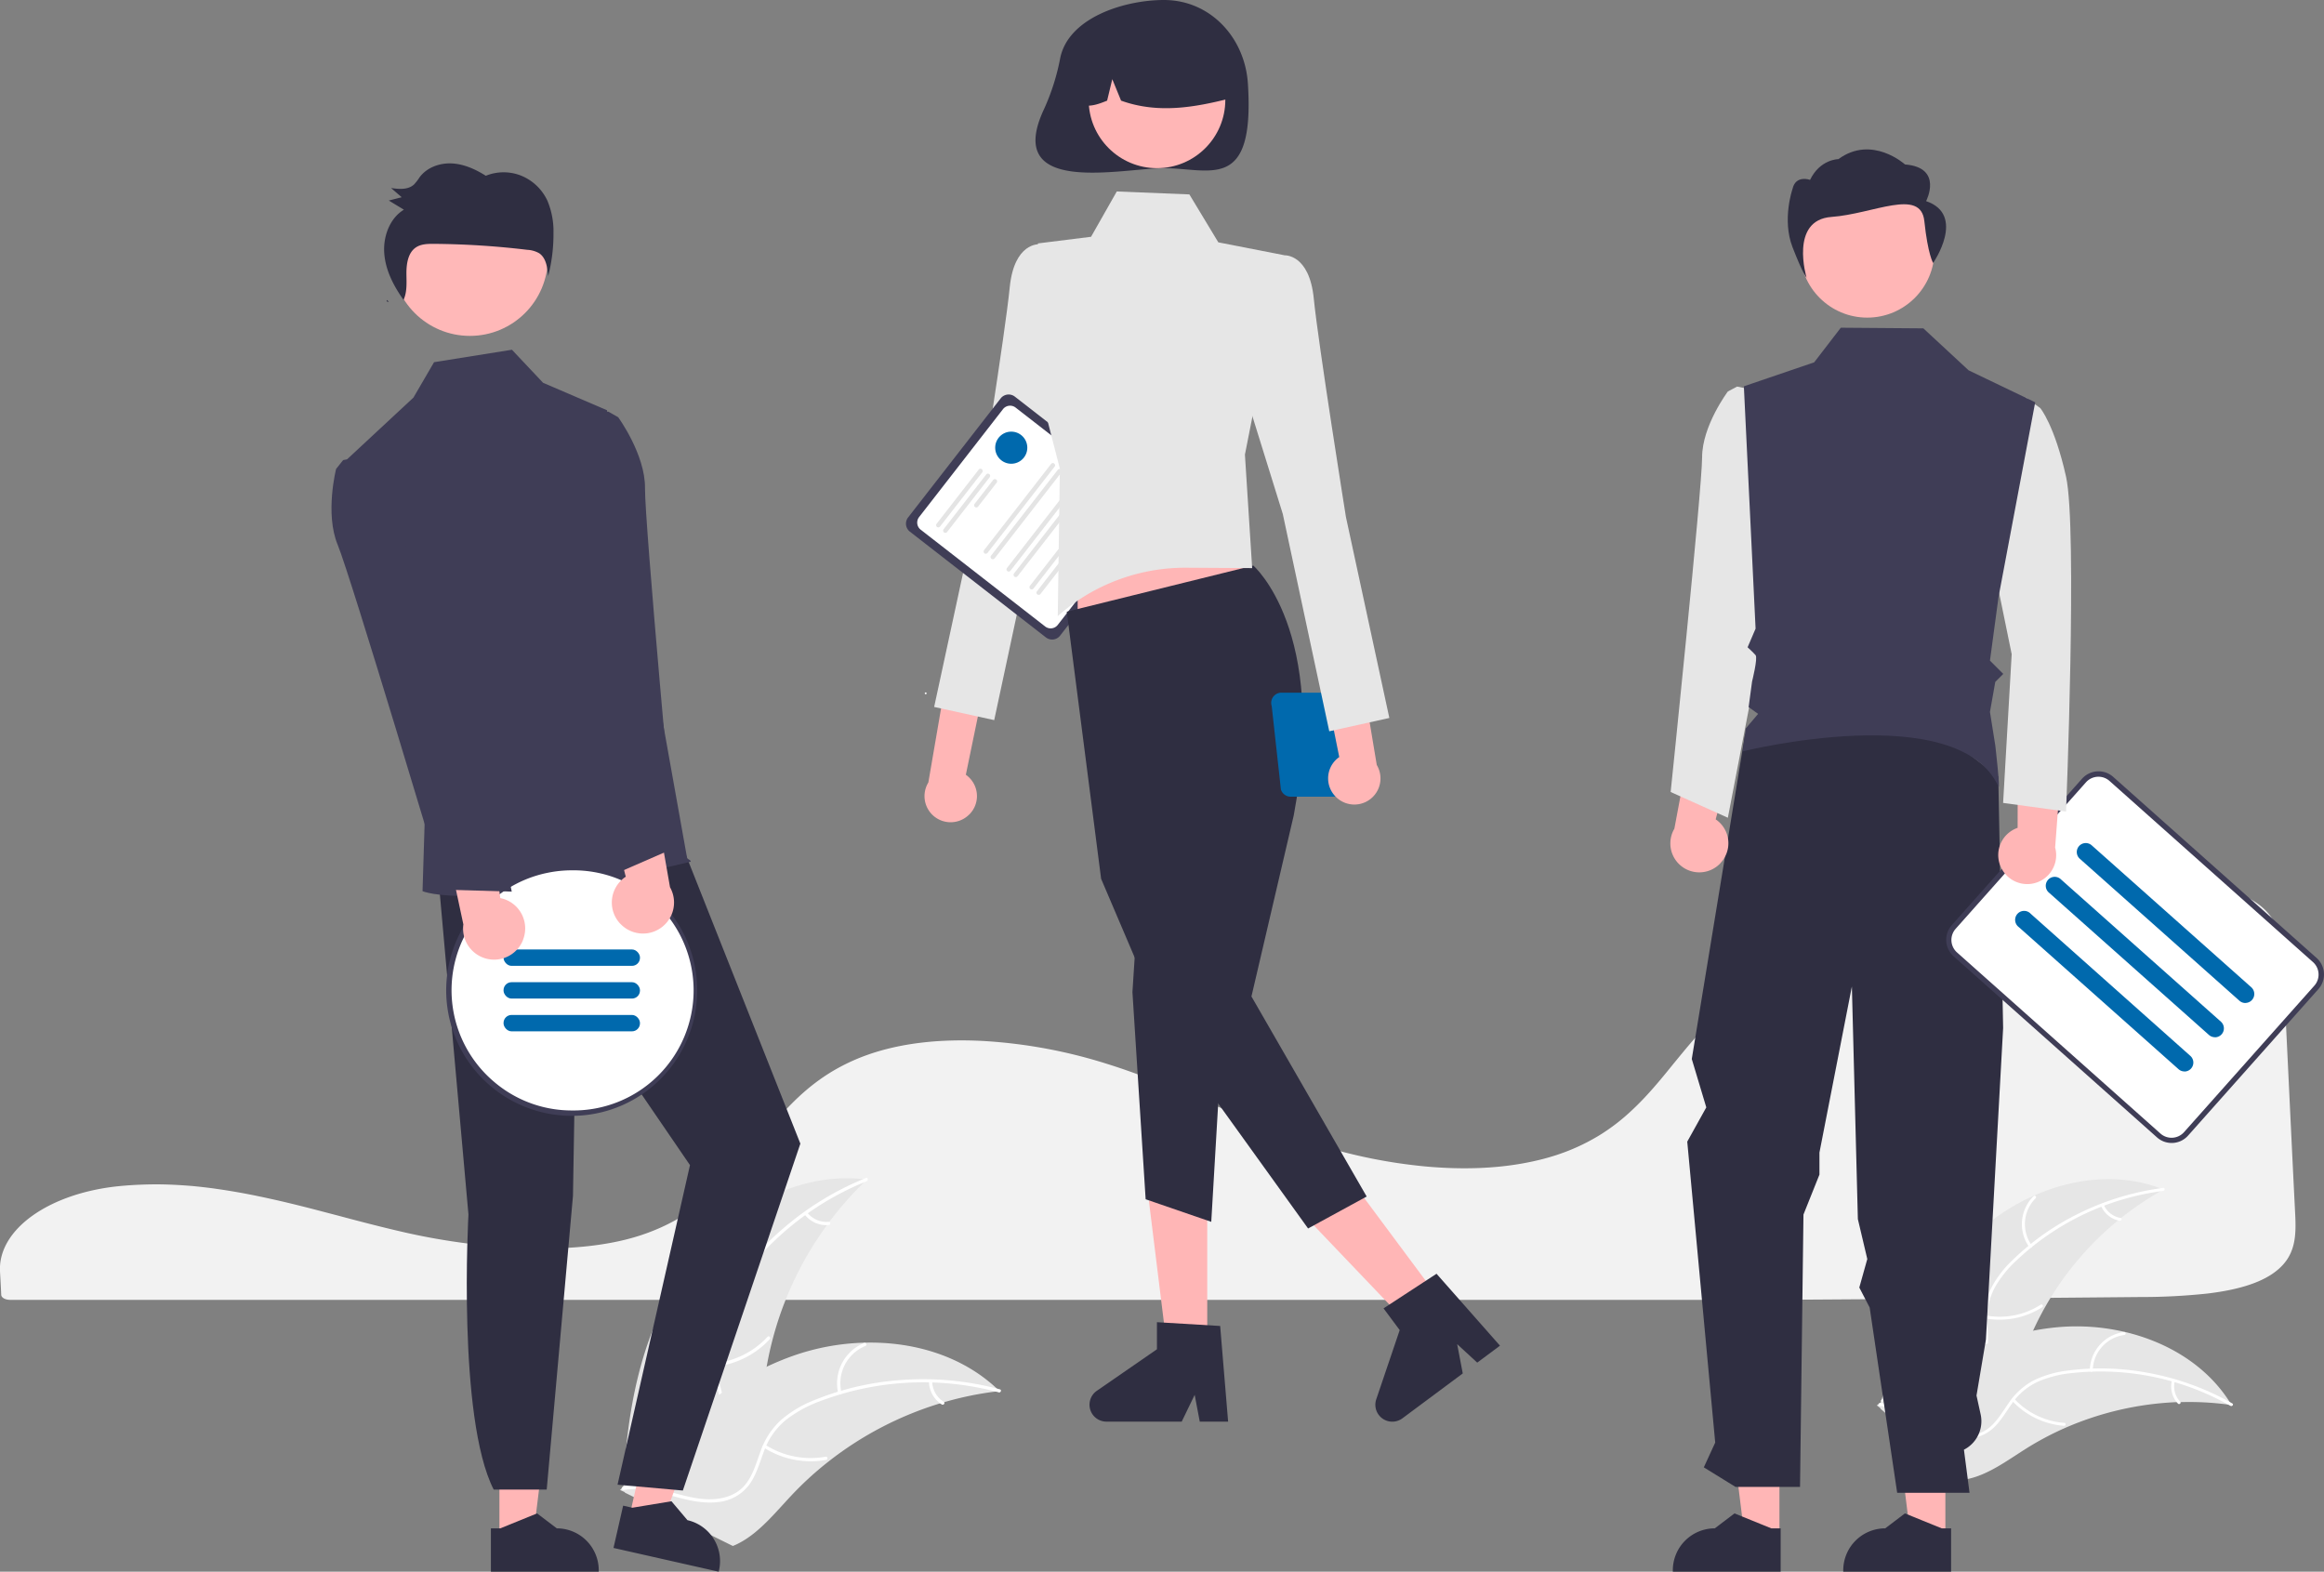 <svg id="Onama" data-name="O-nama" xmlns="http://www.w3.org/2000/svg" width="872.7" height="590.18" viewBox="0 0 872.7 590.18"><rect x="0" y="0" width="872.7" height="590.18" fill="#808080" stroke="none"/><defs><style>.cls-1{fill:#f2f2f2;}.cls-2{fill:#e6e6e6;}.cls-3{fill:#fff;}.cls-4{fill:#ffb6b6;}.cls-5{fill:#3f3d56;}.cls-6{fill:#e4e4e4;}.cls-7{fill:#2f2e41;}.cls-8{fill:#0069ad;}.cls-9{fill:#ffb8b8;}</style></defs><title>o-nama</title><path class="cls-1" d="M58.73,444.73c-4.14,0-8.3.18-12.35.52l-.59.05C18.89,447.68-.79,461.47,0,477.39l.16,2.88c.1,1.82.21,3.77.3,5.94.05,1.07,1.51,1.89,3.33,1.89H665.45c46.65-.28,93.13-.64,138.14-1.06a234.35,234.35,0,0,0,25.27-1.3c12.51-1.49,21.2-4.42,26.55-9h0c6.66-5.65,6.87-12.76,6.47-20.8-.82-16.23-1.64-33.29-2.45-50.29-.72-15-1.43-29.92-2.14-44.23-.44-8.49-1.43-16-9-21.71-8.19-6.2-23.14-9.34-44.42-9.34h-.77c-66.7.24-132.79,23.18-164.45,57.07-3.64,3.91-7,8.08-10.33,12.13-4.85,6-9.87,12.14-15.86,17.66A74.63,74.63,0,0,1,602,425.42c-.26.18-.55.37-.86.55-.72.46-1.46.91-2.19,1.31a75.14,75.14,0,0,1-13.36,6.07l-.47.16c-.35.13-.73.25-1.12.37-2.68.86-5.46,1.6-8.25,2.2-12.07,2.66-25.79,3.3-40.79,1.9a197.73,197.73,0,0,1-40.56-8.27c-13.88-4.39-26.88-9.86-39.45-15.15-5.52-2.32-11.23-4.73-16.94-7l-3.19-1.27c-7-2.72-13.28-5-19.31-6.86a190.57,190.57,0,0,0-46-8.52c-16.58-.91-31.2.81-43.43,5.08a74.31,74.31,0,0,0-9.83,4.24c-14.49,7.52-23.42,18.62-32.06,29.36-10.74,13.36-21.85,27.17-43.79,34.33-25.31,8.27-62.26,4.83-88.4-1.14-8.22-1.88-16.43-4-24.36-6.13L118,454.13c-6.31-1.63-11.47-2.88-16.25-3.93l-1.51-.33c-.84-.19-1.68-.37-2.54-.54-5.67-1.2-11-2.13-16.16-2.87l-1.23-.18c-2.47-.33-4.78-.6-7-.82l-.91-.09C67.92,445,63.33,444.73,58.73,444.73Z" transform="translate(0 0)"/><path class="cls-2" d="M742.9,462.5c18.62-16.78,46.31-25.21,69.54-15.81a115.45,115.45,0,0,0-51.89,59.94c-3.69,9.84-6.78,21.16-15.88,26.43-5.66,3.28-12.7,3.44-19,1.86s-12.17-4.76-17.9-7.9l-1.64,0C713.42,503,724.29,479.27,742.9,462.5Z" transform="translate(0 0)"/><path class="cls-3" d="M812.31,447.2a98.68,98.68,0,0,0-54.9,25.93,42.49,42.49,0,0,0-8.35,10.38A24.45,24.45,0,0,0,746.24,496c.1,4.05.68,8.19-.21,12.21a14.88,14.88,0,0,1-7.43,9.68c-4.54,2.62-9.76,3.44-14.88,4.07-5.69.7-11.62,1.33-16.54,4.52-.6.39-1.17-.56-.57-.94,8.57-5.56,19.42-3.54,28.64-7.24,4.3-1.73,8.1-4.77,9.45-9.36,1.18-4,.59-8.29.45-12.39a26.06,26.06,0,0,1,2.3-12.34,39.11,39.11,0,0,1,7.92-10.66,95.61,95.61,0,0,1,24.33-17.42,100.45,100.45,0,0,1,32.6-10.06c.7-.09.71,1,0,1.1Z" transform="translate(0 0)"/><path class="cls-3" d="M762,468.27a14.8,14.8,0,0,1,1.63-19.1c.5-.5,1.3.27.8.76A13.72,13.72,0,0,0,763,467.71c.42.58-.53,1.14-.94.56Z" transform="translate(0 0)"/><path class="cls-3" d="M745.92,494a28.48,28.48,0,0,0,20.39-4.08c.6-.38,1.17.57.57.95a29.7,29.7,0,0,1-21.23,4.21C745,494.92,745.22,493.85,745.92,494Z" transform="translate(0 0)"/><path class="cls-3" d="M790,452.43a8.39,8.39,0,0,0,6.26,4.9c.71.11.43,1.18-.27,1.07a9.39,9.39,0,0,1-6.94-5.4.55.55,0,0,1,1-.57Z" transform="translate(0 0)"/><path class="cls-2" d="M838,527.6l-1.33-.18a111.26,111.26,0,0,0-17.88-.91l-1.39,0a116.74,116.74,0,0,0-41.75,9.61,112.8,112.8,0,0,0-15.16,8.06c-6.69,4.23-13.61,9.36-21.08,11.08a21,21,0,0,1-2.37.43L706.18,529c0-.1-.09-.19-.13-.28l-1.28-1,.73-.53.42-.3c.09-.07.19-.13.27-.2l.09-.06.24-.17c1.4-1,2.81-2,4.23-3h0a166.48,166.48,0,0,1,34.6-18.6l1.12-.41a107.06,107.06,0,0,1,16.94-4.76,93.33,93.33,0,0,1,9.55-1.34,79.7,79.7,0,0,1,24.73,1.75c16.14,3.75,30.91,12.61,39.65,26.44C837.59,526.89,837.8,527.24,838,527.6Z" transform="translate(0 0)"/><path class="cls-3" d="M837.61,527.93a98.66,98.66,0,0,0-59.45-12.35,42.35,42.35,0,0,0-12.91,3.26,24.36,24.36,0,0,0-9.79,8.29c-2.36,3.31-4.39,7-7.52,9.62A14.89,14.89,0,0,1,736.18,540c-5.2-.65-9.86-3.13-14.33-5.72-5-2.87-10.08-5.93-15.94-6.34-.71-.05-.59-1.15.12-1.1,10.19.72,17.64,8.87,27.23,11.46,4.47,1.21,9.34,1.07,13.18-1.78,3.36-2.5,5.46-6.26,7.82-9.62a25.9,25.9,0,0,1,9.27-8.47,39.4,39.4,0,0,1,12.74-3.75,95.59,95.59,0,0,1,29.91.75A100.46,100.46,0,0,1,838.27,527c.61.35,0,1.24-.66.89Z" transform="translate(0 0)"/><path class="cls-3" d="M784.76,514.47a14.8,14.8,0,0,1,12.8-14.27.55.55,0,0,1,.18,1.09,13.7,13.7,0,0,0-11.88,13.3c0,.71-1.12.58-1.1-.12Z" transform="translate(0 0)"/><path class="cls-3" d="M756.44,525.3a28.51,28.51,0,0,0,18.74,9c.71,0,.59,1.15-.12,1.1A29.72,29.72,0,0,1,755.58,526C755.1,525.47,756,524.78,756.44,525.3Z" transform="translate(0 0)"/><path class="cls-3" d="M816.65,518.67a8.4,8.4,0,0,0,2.06,7.69c.49.51-.37,1.2-.86.69a9.39,9.39,0,0,1-2.3-8.49.57.57,0,0,1,.61-.49.54.54,0,0,1,.49.6Z" transform="translate(0 0)"/><path class="cls-2" d="M255.54,479.18c15.25-23.12,42.52-39.84,70-36.25a127.55,127.55,0,0,0-38.82,78.54c-1.22,11.55-1.37,24.53-9.64,32.69-5.14,5.08-12.62,7.21-19.85,7.28s-14.33-1.7-21.34-3.46l-1.76.42C235.28,530.72,240.3,502.31,255.54,479.18Z" transform="translate(0 0)"/><path class="cls-3" d="M325.52,443.52a109,109,0,0,0-51.51,43,47.31,47.31,0,0,0-6,13.42,26.94,26.94,0,0,0,.47,14.17c1.24,4.32,3,8.58,3.17,13.12a16.52,16.52,0,0,1-5.25,12.43c-4.13,4.06-9.48,6.39-14.79,8.49-5.89,2.33-12,4.66-16.43,9.44-.53.58-1.4-.28-.87-.86,7.62-8.32,19.79-9.18,28.61-15.71,4.12-3,7.35-7.35,7.51-12.64.14-4.62-1.67-9-3-13.38a28.7,28.7,0,0,1-1-13.83,43,43,0,0,1,5.5-13.61,106,106,0,0,1,21.17-25.4,111.08,111.08,0,0,1,32.07-19.82c.73-.3,1,.88.32,1.18Z" transform="translate(0 0)"/><path class="cls-3" d="M277.58,480.05A16.36,16.36,0,0,1,274,459.16c.4-.67,1.47-.08,1.07.6a15.14,15.14,0,0,0,3.36,19.42c.6.5-.26,1.37-.86.87Z" transform="translate(0 0)"/><path class="cls-3" d="M267.53,512a31.52,31.52,0,0,0,20.67-10c.53-.58,1.4.28.87.86a32.79,32.79,0,0,1-21.54,10.4c-.78.06-.78-1.16,0-1.22Z" transform="translate(0 0)"/><path class="cls-3" d="M303.12,455.31a9.24,9.24,0,0,0,8.06,3.49c.79-.07.79,1.16,0,1.22a10.38,10.38,0,0,1-8.93-3.84.63.63,0,0,1,0-.86.63.63,0,0,1,.87,0Z" transform="translate(0 0)"/><path class="cls-2" d="M375.38,522.35l-1.47.18a123.1,123.1,0,0,0-19.37,4l-1.48.43a128.54,128.54,0,0,0-42,21.9,123.91,123.91,0,0,0-14,12.83c-6,6.39-11.94,13.79-19.46,17.72a21,21,0,0,1-2.41,1.11l-40.47-20c-.07-.1-.15-.18-.22-.27l-1.65-.73.63-.76.37-.44.23-.29.08-.09.21-.25q1.83-2.17,3.71-4.34h0c9.54-11,20.08-21.2,31.84-29.52.35-.25.71-.51,1.08-.75a118,118,0,0,1,16.79-9.81,105.84,105.84,0,0,1,9.85-4.09,87.4,87.4,0,0,1,26.93-5c18.3-.49,36.56,4.88,49.76,17.23C374.72,521.71,375.05,522,375.38,522.35Z" transform="translate(0 0)"/><path class="cls-3" d="M375,522.82a109.11,109.11,0,0,0-67,3.32,47.23,47.23,0,0,0-12.91,7.08,27,27,0,0,0-8.15,11.6c-1.61,4.19-2.77,8.66-5.37,12.38A16.51,16.51,0,0,1,269.92,564c-5.75.75-11.42-.61-16.92-2.13-6.11-1.69-12.43-3.54-18.81-2.36-.77.15-.95-1.06-.18-1.2,11.1-2.06,21.33,4.58,32.31,4.68,5.12,0,10.29-1.45,13.6-5.57,2.9-3.6,4.1-8.21,5.69-12.47a28.76,28.76,0,0,1,7.56-11.63,43.31,43.31,0,0,1,12.58-7.55,105.66,105.66,0,0,1,32.2-7.53,111,111,0,0,1,37.54,3.47c.76.21.3,1.34-.45,1.14Z" transform="translate(0 0)"/><path class="cls-3" d="M314.76,523.12a16.36,16.36,0,0,1,9.73-18.82c.73-.3,1.22.82.49,1.11a15.16,15.16,0,0,0-9,17.53c.18.77-1,.94-1.21.18Z" transform="translate(0 0)"/><path class="cls-3" d="M287.49,542.59A31.58,31.58,0,0,0,310.05,547c.77-.14.95,1.07.18,1.21a32.82,32.82,0,0,1-23.46-4.66C286.1,543.14,286.83,542.17,287.49,542.59Z" transform="translate(0 0)"/><path class="cls-3" d="M350.05,518.75a9.26,9.26,0,0,0,4.34,7.64c.66.42-.07,1.4-.73,1a10.37,10.37,0,0,1-4.82-8.44.64.64,0,0,1,.51-.7A.63.63,0,0,1,350.05,518.75Z" transform="translate(0 0)"/><path class="cls-4" d="M364,305.83a9.75,9.75,0,0,0,0-13.8,9.27,9.27,0,0,0-1.31-1.11l15.93-77.11-17.19,5.42-12.82,74.6a9.81,9.81,0,0,0,15.36,12Z" transform="translate(0 0)"/><path class="cls-2" d="M400.86,99.72l-10.64-8S380.82,91,379.16,108s-12.08,82-12.08,82l-16.29,75.46,22.55,4.95,17.45-81.44,17.47-56.18Z" transform="translate(0 0)"/><path class="cls-5" d="M392.75,239.35l-51.07-39.71a3.8,3.8,0,0,1-.67-5.34l34.75-44.69a3.8,3.8,0,0,1,5.34-.67l51.07,39.71a3.8,3.8,0,0,1,.67,5.34l-34.75,44.69A3.8,3.8,0,0,1,392.75,239.35Z" transform="translate(0 0)"/><path class="cls-3" d="M392.47,235.24,345.73,198.9a3.38,3.38,0,0,1-.59-4.74l31.5-40.52a3.39,3.39,0,0,1,4.74-.59l46.74,36.34a3.39,3.39,0,0,1,.6,4.74l-31.51,40.52A3.37,3.37,0,0,1,392.47,235.24Z" transform="translate(0 0)"/><path class="cls-6" d="M351.86,197.87a.85.85,0,0,1-.15-1.19l15.89-20.44a.85.85,0,0,1,1.34,1h0L353,197.72A.84.84,0,0,1,351.86,197.87Z" transform="translate(0 0)"/><path class="cls-6" d="M354.49,199.92a.86.86,0,0,1-.15-1.19l15.9-20.44a.84.84,0,1,1,1.33,1l-15.89,20.44A.86.86,0,0,1,354.49,199.92Z" transform="translate(0 0)"/><path class="cls-6" d="M366.13,190.38a.84.84,0,0,1-.15-1.18l6.89-8.86a.84.84,0,1,1,1.33,1h0l-6.89,8.86A.84.84,0,0,1,366.13,190.38Z" transform="translate(0 0)"/><path class="cls-6" d="M369.68,207.77a.84.84,0,0,1-.15-1.18l25.09-32.27a.84.84,0,1,1,1.33,1h0l-25.08,32.26A.85.85,0,0,1,369.68,207.77Z" transform="translate(0 0)"/><path class="cls-6" d="M372.31,209.82a.85.85,0,0,1-.14-1.19l25.09-32.26a.84.84,0,0,1,1.33,1L373.5,209.67A.85.85,0,0,1,372.31,209.82Z" transform="translate(0 0)"/><path class="cls-6" d="M378.29,214.47a.85.85,0,0,1-.14-1.19L403.23,181a.85.85,0,0,1,1.34,1l-25.09,32.27A.86.86,0,0,1,378.29,214.47Z" transform="translate(0 0)"/><path class="cls-6" d="M380.93,216.52a.85.85,0,0,1-.15-1.19l25.09-32.27a.84.84,0,0,1,1.18-.14.83.83,0,0,1,.15,1.18l-25.09,32.27A.84.84,0,0,1,380.93,216.52Z" transform="translate(0 0)"/><path class="cls-6" d="M386.91,221.17a.85.85,0,0,1-.15-1.19l25.09-32.27a.84.84,0,0,1,1.33,1h0L388.09,221A.84.84,0,0,1,386.91,221.17Z" transform="translate(0 0)"/><path class="cls-6" d="M389.54,223.21a.84.84,0,0,1-.15-1.18l25.09-32.27a.85.85,0,0,1,1.34,1l-25.09,32.27A.85.85,0,0,1,389.54,223.21Z" transform="translate(0 0)"/><circle class="cls-3" cx="347.61" cy="260.34" r="0.35"/><path class="cls-7" d="M398.13,21.8a83.45,83.45,0,0,1-6,19c-15.67,33.15,29,22.35,44.91,22.35,17.44,0,34.13,9.17,31.58-31.58C467.57,14.17,454.52,0,437.08,0,422.19,0,401.24,6.62,398.13,21.8Z" transform="translate(0 0)"/><polygon class="cls-4" points="453.34 508.08 438.48 508.08 431.41 450.77 453.34 450.77 453.34 508.08"/><path class="cls-7" d="M461.18,533.83H450.53l-1.91-10.06-4.87,10.06H415.49a6.35,6.35,0,0,1-3.61-11.58l22.57-15.59V496.49l23.74,1.42Z" transform="translate(0 0)"/><polygon class="cls-4" points="541.62 489.33 529.69 498.2 489.82 456.43 507.42 443.34 541.62 489.33"/><path class="cls-7" d="M563.27,505.31l-8.55,6.36-7.53-6.94,2.1,11-22.68,16.87a6.36,6.36,0,0,1-9.81-7.14l8.81-26-6.07-8.16,19.9-13Z" transform="translate(0 0)"/><polygon class="cls-4" points="404.68 244.31 475.21 233.33 461.18 191.13 404.68 191.13 404.68 244.31"/><path class="cls-7" d="M470.64,212.38s28.19,24.36,15.18,93.8l-15.88,68,43.27,75.12-22,12-53.32-74.11L413.49,330l-12.9-100.3Z" transform="translate(0 0)"/><polygon class="cls-7" points="426.94 346.3 425.25 372.56 430.21 450.33 454.85 458.81 459.52 379.13 426.94 346.3"/><path class="cls-2" d="M419.37,71.9,446.63,73,457.5,91l24.79,4.84-14.8,74.87,2.72,42.62-24.69-.15a72.17,72.17,0,0,0-48.31,18.15h0L398,176l-10.62-41.3,2.39-43.3,19.94-2.49Z" transform="translate(0 0)"/><circle class="cls-4" cx="434.47" cy="37.49" r="25.66"/><path class="cls-7" d="M417,11.33A29.39,29.39,0,0,1,461.73,37c-13.07,3.29-26.81,5.8-40.75.79l-3.3-8.06-1.94,8.06c-4.24,1.74-8.5,3.21-12.76,0A30,30,0,0,1,417,11.33Z" transform="translate(0 0)"/><path class="cls-8" d="M477.54,265.06,481,296.45a3.84,3.84,0,0,0,3.66,2.71h15.95a3.83,3.83,0,0,0,3.66-2.71l2.87-24.06a5.82,5.82,0,1,0,1.5-10.94,3.81,3.81,0,0,0-2.91-1.35H481.21a3.83,3.83,0,0,0-3.67,5Zm30.1,5.71,1.75-5.71a3.69,3.69,0,0,0,.06-2l.22,0a4.16,4.16,0,0,1,0,8.31h0A4.15,4.15,0,0,1,507.64,270.77Z" transform="translate(0 0)"/><path class="cls-4" d="M501.59,299.18a9.75,9.75,0,0,1,0-13.8,9.17,9.17,0,0,1,1.32-1.1L487.4,207.09l17.16,5.51L517,287.26a9.81,9.81,0,0,1-15.41,11.92Z" transform="translate(0 0)"/><path class="cls-2" d="M471.64,103.87l10.65-8s9.39-.67,11.06,16.27,12.07,82,12.07,82l16.3,75.46-22.56,5L481.71,193l-17.47-56.19Z" transform="translate(0 0)"/><circle class="cls-8" cx="379.74" cy="168.11" r="6.03"/><polygon class="cls-4" points="187.54 578.01 200.11 578 206.08 529.56 187.54 529.56 187.54 578.01"/><path class="cls-7" d="M184.34,573.9h3.54l13.8-5.61,7.4,5.61h0a15.76,15.76,0,0,1,15.76,15.77v.51h-40.5Z" transform="translate(0 0)"/><polygon class="cls-4" points="236.22 570.09 248.47 572.86 264.98 526.91 246.89 522.83 236.22 570.09"/><path class="cls-7" d="M234,565.38l3.45.78,14.7-2.43,6,7.1h0A15.76,15.76,0,0,1,270,589.68l-.11.5-39.51-8.92Z" transform="translate(0 0)"/><path class="cls-7" d="M164.55,328.79l11.36,127.26s-4.26,76.4,9.48,103.29H205.3l9.86-110.27,1.24-74,42.7,62.44-27.2,120,24.52,2.19,44.13-130.26L252.06,307.18Z" transform="translate(0 0)"/><circle class="cls-9" cx="176.45" cy="96.84" r="29.29"/><path class="cls-5" d="M227.94,154.05l-24-10.31-11.7-12.41L163,136l-7.75,13.3-25.1,23.34,29.41,133-.89,29s18.82,8.48,100.45-11c1-.24-1.07-1.26-1.07-1.26Z" transform="translate(0 0)"/><path class="cls-7" d="M146,113.46l-.61-.84c-.08.17-.15.34-.24.51Z" transform="translate(0 0)"/><path class="cls-7" d="M205.58,75.41A18.65,18.65,0,0,0,195.8,66a17.82,17.82,0,0,0-13.37,0c-3.88-2.45-8.18-4.39-12.71-4.63s-9.32,1.44-12.12,5.14a19.47,19.47,0,0,1-2.11,2.75c-2.25,2.08-5.66,1.78-8.64,1.35l4,3.45L146,75.3l5.67,3.44c-5.48,3.3-8,10.49-7.32,17,.62,6.18,3.61,11.83,7.18,16.86,1.42-3,1.11-6.6,1.09-10,0-3.58.61-7.64,3.47-9.63,1.93-1.35,4.42-1.41,6.75-1.4A310.73,310.73,0,0,1,198,93.81a9.93,9.93,0,0,1,4.5,1.3c2.58,1.76,3.08,5.4,3.34,8.58a62.54,62.54,0,0,0,2-16.11A29.67,29.67,0,0,0,205.58,75.41Z" transform="translate(0 0)"/><circle class="cls-3" cx="214.7" cy="371.89" r="46.11"/><path class="cls-5" d="M214.7,324.77a46.68,46.68,0,0,0-7.08.53c-1.19.17-2.36.4-3.52.67a47.11,47.11,0,0,0-20,81.76c.79.67,1.59,1.32,2.42,1.93a47.12,47.12,0,1,0,28.15-84.89Zm0,92.21a44.84,44.84,0,0,1-26.63-8.74c-.84-.62-1.65-1.25-2.44-1.93a45,45,0,0,1,20.1-78.59c1.15-.24,2.29-.42,3.46-.57a46.18,46.18,0,0,1,5.51-.34,45.09,45.09,0,1,1,0,90.17Z" transform="translate(0 0)"/><rect class="cls-8" x="189.09" y="356.53" width="51.23" height="6.15" rx="3"/><rect class="cls-8" x="189.09" y="368.82" width="51.23" height="6.15" rx="3"/><rect class="cls-8" x="189.09" y="381.12" width="51.23" height="6.15" rx="3"/><polygon class="cls-4" points="730.52 576.44 717.35 576.44 711.08 525.64 730.52 525.64 730.52 576.44"/><polygon class="cls-4" points="668.21 576.44 655.04 576.44 648.77 525.64 668.21 525.64 668.21 576.44"/><path class="cls-7" d="M668.67,590.18h-40.5v-.51a15.77,15.77,0,0,1,15.77-15.77h0l7.39-5.61,13.81,5.61h3.53Z" transform="translate(0 0)"/><path class="cls-7" d="M732.67,590.18h-40.5v-.51a15.77,15.77,0,0,1,15.77-15.77h0l7.39-5.61,13.81,5.61h3.53Z" transform="translate(0 0)"/><path class="cls-7" d="M655.29,275.78l-20,121.88,5.45,18.17-7.15,12.86,10.5,113L639.81,551l11.9,7.34h24.23l1.29-102.27,6-15v-8.27l12.18-62.36,2.25,87.33,3.54,15-3,10.71,3.89,7.5,10.33,69.57h27.17l-2.1-16.18h0a12,12,0,0,0,6.28-13.24l-1.56-7.1,3.54-21,6.46-117-1.82-94.42-31.78-24.3Z" transform="translate(0 0)"/><circle id="ab6171fa-7d69-4734-b81c-8dff60f9761b" class="cls-4" cx="701.18" cy="94.03" r="25.24"/><path class="cls-4" d="M646,324.15a10.82,10.82,0,0,0-.25-15.28,12.13,12.13,0,0,0-1.48-1.2l9.81-37.11-18.91,6.36-6.42,34.27a10.87,10.87,0,0,0,17.25,13Z" transform="translate(0 0)"/><path id="bc44dde2-a388-4b93-9ca4-c442728432a9-426" class="cls-2" d="M656.36,146l-4.05-.84L648.84,147s-9.67,12.89-9.67,24.7-11.81,125.7-11.81,125.7l21.48,9.67L666,217.93Z" transform="translate(0 0)"/><path id="bf427902-b9bf-4946-b5d7-5c1c7e04535e-427" class="cls-7" d="M723.28,75.52s6.6-12.62-7.92-13.77c0,0-12.38-11.23-25-2,0,0-6.88,0-10.65,7.79,0,0-5.41-2-6.6,3.44,0,0-4,11.47,0,21.8s5.28,11.47,5.28,11.47-6.51-21.64,9.33-22.79,33.58-11,34.9,1.57,3.3,15.73,3.3,15.73S738.46,80.68,723.28,75.52Z" transform="translate(0 0)"/><path class="cls-3" d="M815.48,428.69a7.75,7.75,0,0,1-5.17-2l-76.38-68a7.79,7.79,0,0,1-.63-11l48.93-55a7.78,7.78,0,0,1,11-.64l76.38,68a7.77,7.77,0,0,1,.64,11l-48.93,55a7.75,7.75,0,0,1-5.36,2.6Z" transform="translate(0 0)"/><path class="cls-5" d="M815.48,429.19a8.21,8.21,0,0,1-5.5-2.1l-76.38-68a8.29,8.29,0,0,1-.68-11.69l48.93-55a8.3,8.3,0,0,1,11.69-.68l76.38,68a8.28,8.28,0,0,1,.68,11.69l-48.93,55a8.24,8.24,0,0,1-5.7,2.77ZM788,291.67a6.27,6.27,0,0,0-4.69,2.1l-48.93,55a6.28,6.28,0,0,0,.51,8.87l76.38,68a6.28,6.28,0,0,0,8.87-.51h0l48.93-55a6.28,6.28,0,0,0-.52-8.87l-76.38-68a6.23,6.23,0,0,0-4.17-1.59Z" transform="translate(0 0)"/><path class="cls-8" d="M843.17,376.63a3.34,3.34,0,0,1-2.23-.85l-60-53.37a3.37,3.37,0,0,1,4.46-5.05l0,0,60,53.37a3.37,3.37,0,0,1-2.25,5.88Z" transform="translate(0 0)"/><path class="cls-8" d="M831.74,389.48a3.36,3.36,0,0,1-2.24-.85l-60-53.37a3.36,3.36,0,1,1,4.47-5h0l60,53.37a3.36,3.36,0,0,1-2.24,5.88Z" transform="translate(0 0)"/><path class="cls-8" d="M820.3,402.33a3.34,3.34,0,0,1-2.23-.85l-60-53.37a3.37,3.37,0,1,1,4.48-5l59.95,53.37a3.36,3.36,0,0,1-2.24,5.88Z" transform="translate(0 0)"/><path class="cls-4" d="M751.74,326.34a10.81,10.81,0,0,1,5.91-15.48l.06-38.39,16.64,11-2.61,34.77a10.86,10.86,0,0,1-20,8.09Z" transform="translate(0 0)"/><path id="f348f81f-b961-4ae4-bc6b-758f6acfb12a-428" class="cls-2" d="M753.28,156.47l7.43-7.16,5.46,3.94s5.37,6.44,9.67,25.78,0,125.7,0,125.7L752.2,301.5l3.22-55.86-9.67-47.27Z" transform="translate(0 0)"/><path class="cls-5" d="M764.25,151.06l-25-12-17-15.76-31-.24-10,13-26.4,9,4.4,91-3,7s2.09,1.89,3,2.95-1.32,9.9-1.32,9.9l-1.29,9.61,3.56,2.54-4.62,5.47-1.15,8.61s80.71-20.07,96,13.17c.81,1.75-1.17-15.41-1.17-15.41l-2-12.56,2-11.28,3-3-5-5,3.22-23.87Z" transform="translate(0 0)"/><path class="cls-9" d="M196.41,352.87a11.61,11.61,0,0,0-6.54-15.05,12.24,12.24,0,0,0-2-.58l-5.57-40.84-16.12,14.1L174,347.12a11.66,11.66,0,0,0,22.44,5.75Z" transform="translate(0 0)"/><path id="e1bf2fad-858c-4bea-9733-320cc40b59f5-429" class="cls-5" d="M133.22,171.93l-4.37.84-2.64,3.32s-4.27,16.77.6,28.49,40.07,129.49,40.07,129.49l25.29.74-19.7-95.5Z" transform="translate(0 0)"/><path class="cls-9" d="M232.92,346.87a11.59,11.59,0,0,1,.46-16.39,10.89,10.89,0,0,1,1.6-1.27l-10.07-40,20.23,7.06,6.46,36.88a11.66,11.66,0,0,1-18.68,13.69Z" transform="translate(0 0)"/><path id="ff35f29e-9865-4218-824f-c5cf71e1b056-430" class="cls-5" d="M224.08,155.43l4.37-.86,3.69,2.1s10.22,14,10.07,26.66,11.1,135.1,11.1,135.1l-23.19,10.11-17.33-96Z" transform="translate(0 0)"/></svg>